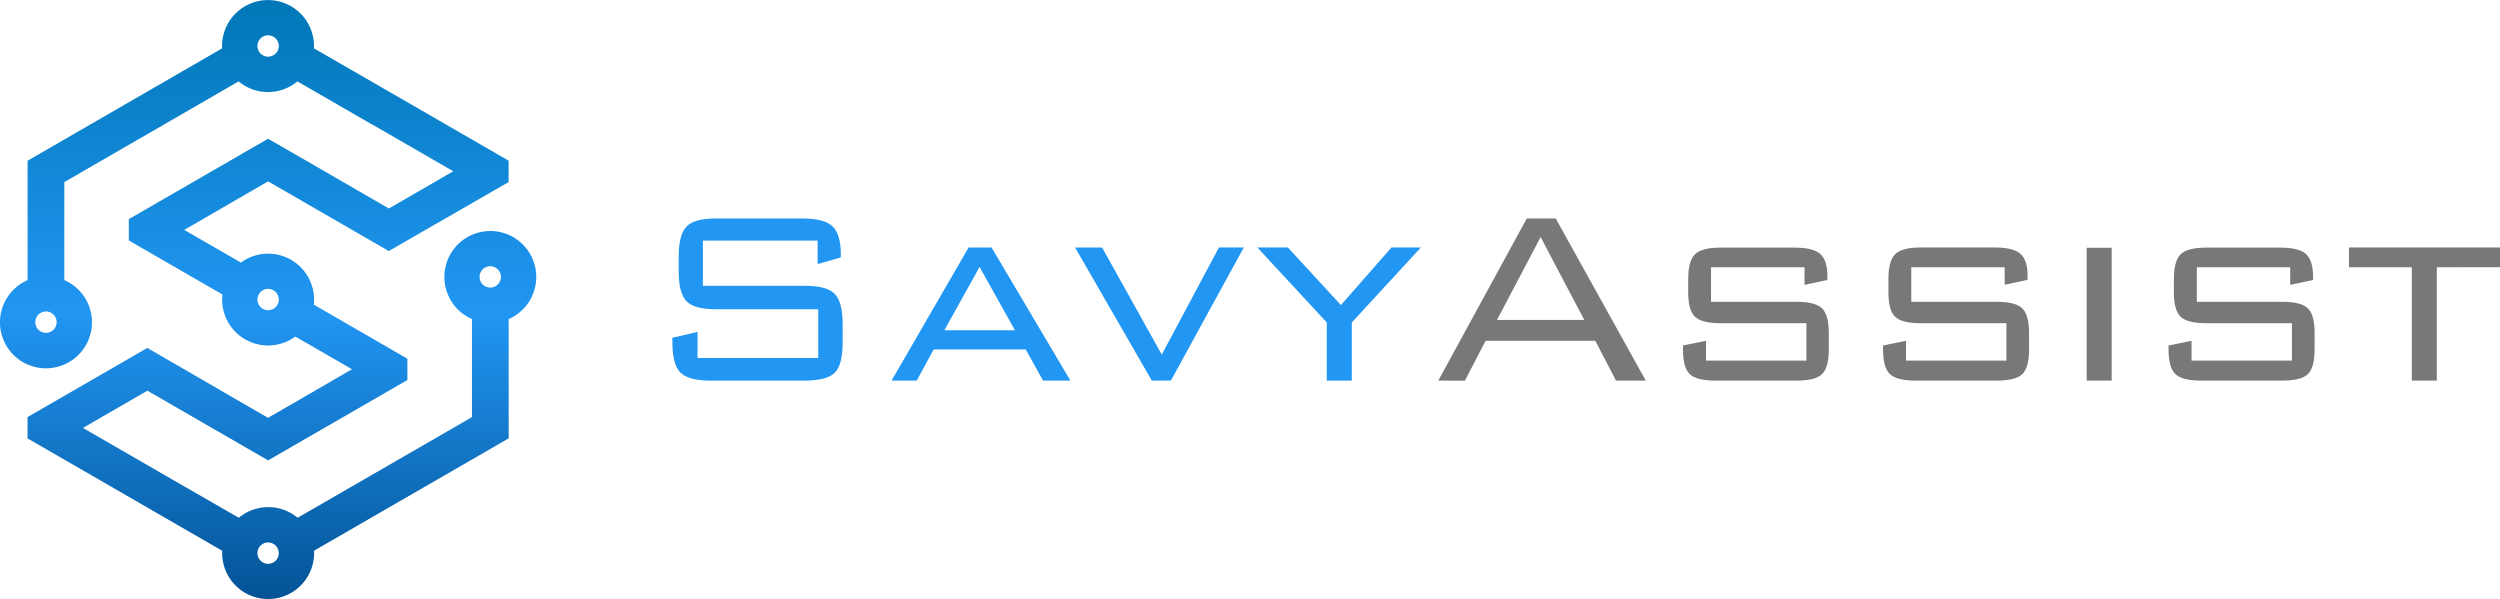 <svg id="Layer_1" data-name="Layer 1" xmlns="http://www.w3.org/2000/svg" xmlns:xlink="http://www.w3.org/1999/xlink" viewBox="0 0 1071 256.65"><defs><style>.cls-1{fill:#2196f3;}.cls-2{fill:#787878;}.cls-3{fill-rule:evenodd;fill:url(#linear-gradient);}</style><linearGradient id="linear-gradient" x1="114.85" y1="-0.4" x2="114.85" y2="269.07" gradientUnits="userSpaceOnUse"><stop offset="0" stop-color="#0077b6"/><stop offset="0.5" stop-color="#2196f3"/><stop offset="1" stop-color="#004c8c"/></linearGradient></defs><path class="cls-1" d="M350.27,103.06H301.13v19.38h43.75q9.27,0,12.68,3.42T361,138.8v7.82q0,9.6-3.35,13t-12.75,3.42H304.34c-6.3,0-10.6-1.15-12.87-3.45s-3.42-6.63-3.42-13v-1.9l10.78-2.5v11.17h51.7V132.5H306.91q-9.46,0-12.81-3.45t-3.36-13v-6q0-9.52,3.36-13t12.81-3.45h37q9.25,0,12.77,3.39t3.52,11.85v1.45l-9.92,2.83Z"/><path class="cls-1" d="M381.94,163.05l33-57h9.85l33.77,57H446.85l-7.43-13.34H400l-7.29,13.34Zm22.6-21.55h30.28l-15.17-27.14Z"/><path class="cls-1" d="M493.43,163.05l-32.85-57h11.56l25.56,45.86L522.21,106h10.64l-31.21,57Z"/><path class="cls-1" d="M568.39,163.05v-24.9L538.63,106h13.08l22.73,24.7L596.12,106h12.61L579.1,138.15v24.9Z"/><path class="cls-2" d="M616.16,163.05,654.07,93.6h12.41l38.57,69.45H692.3L683.43,146h-47l-8.87,17.08Zm25.16-26H678.7L660,101.55Z"/><path class="cls-2" d="M773.05,114.49H733v14.79h36.59q8,0,10.94,2.79t2.93,10.68v6.83q0,7.88-2.86,10.67t-11,2.8H734.94q-8.15,0-11.07-2.8T721,149.58V148l9.86-2v8.47h43v-16H737.11q-8.07,0-11-2.79t-2.89-10.68v-5.39q0-7.81,2.89-10.67t11-2.86h31.74q7.93,0,11,2.76t3,9.72v1.38l-9.79,2.1Z"/><path class="cls-2" d="M858.79,114.49h-40v14.79h36.59q8,0,10.94,2.79t2.93,10.68v6.83q0,7.88-2.86,10.67t-11,2.8H820.68q-8.14,0-11.07-2.8t-2.92-10.67V148l9.85-2v8.47h43v-16H822.85q-8.08,0-11-2.79T809,124.94v-5.39q0-7.81,2.89-10.67t11-2.86h31.73q7.95,0,11,2.76t3,9.72v1.38l-9.79,2.1Z"/><path class="cls-2" d="M904.65,163.05H893.94v-56.9h10.71Z"/><path class="cls-2" d="M981.12,114.49h-40v14.79h36.6q8,0,10.94,2.79t2.92,10.68v6.83q0,7.88-2.86,10.67t-11,2.8H943c-5.43,0-9.13-.93-11.07-2.8S929,154.83,929,149.58V148l9.86-2v8.47h43v-16H945.18q-8.07,0-11-2.79t-2.89-10.68v-5.39q0-7.81,2.89-10.67t11-2.86h31.74q8,0,11,2.76t3,9.72v1.38l-9.79,2.1Z"/><path class="cls-2" d="M1043.93,114.49v48.56h-10.71V114.49h-26.93V106H1071v8.47Z"/><path class="cls-3" d="M159.18,53.16l35,20.21L166.58,89.32,139,73.36l0,0L114.85,59.43,55.18,93.88V103l40.1,23.15a19.32,19.32,0,0,0-.12,2.17,19.69,19.69,0,0,0,31.35,15.86l24.27,14L114.84,179l-12.5-7.22,0,0L72.5,154.48l-9.38-5.43L11.81,178.67v9.14l48.95,28.26h0l34.42,19.87c0,.34,0,.68,0,1a19.69,19.69,0,0,0,39.38,0c0-.42,0-.84,0-1.26v.23l79.43-45.86,3.93-2.26V136.69a19.68,19.68,0,1,0-15.73,0v42l-74.68,43.12a19.67,19.67,0,0,0-25.2,0L70.53,203.53l0,0-35-20.21,27.61-15.95,27.64,15.95,0,0,24.07,13.9,50.29-29,9.39-5.42v-9.14l-40.1-23.15a19.23,19.23,0,0,0,.12-2.15,19.69,19.69,0,0,0-31.34-15.87l-24.28-14L114.85,77.7l12.49,7.21,0,0,29.83,17.22,9.38,5.42L217.89,78V68.83L168.94,40.57v0L134.51,20.72c0-.34,0-.69,0-1a19.69,19.69,0,0,0-39.38,0c0,.34,0,.69,0,1L63.34,39.1,11.83,68.84V120a19.71,19.71,0,1,0,15.73,0v-42l43.65-25.2,31-17.93a19.65,19.65,0,0,0,25.2,0l31.71,18.31,0,0ZM118.09,233.73a4.57,4.57,0,1,0,1.34,3.23,4.57,4.57,0,0,0-1.34-3.23ZM96.19,26,96,25.32l.21.66Zm21.9-9.53a4.57,4.57,0,1,0,1.34,3.24,4.57,4.57,0,0,0-1.34-3.24ZM22.92,134.78A4.57,4.57,0,1,0,24.26,138a4.53,4.53,0,0,0-1.34-3.23ZM213.25,115.4a4.57,4.57,0,1,0,1.34,3.24,4.57,4.57,0,0,0-1.34-3.24Zm-95.16,9.69a4.57,4.57,0,1,0,1.34,3.24,4.57,4.57,0,0,0-1.34-3.24Z"/></svg>